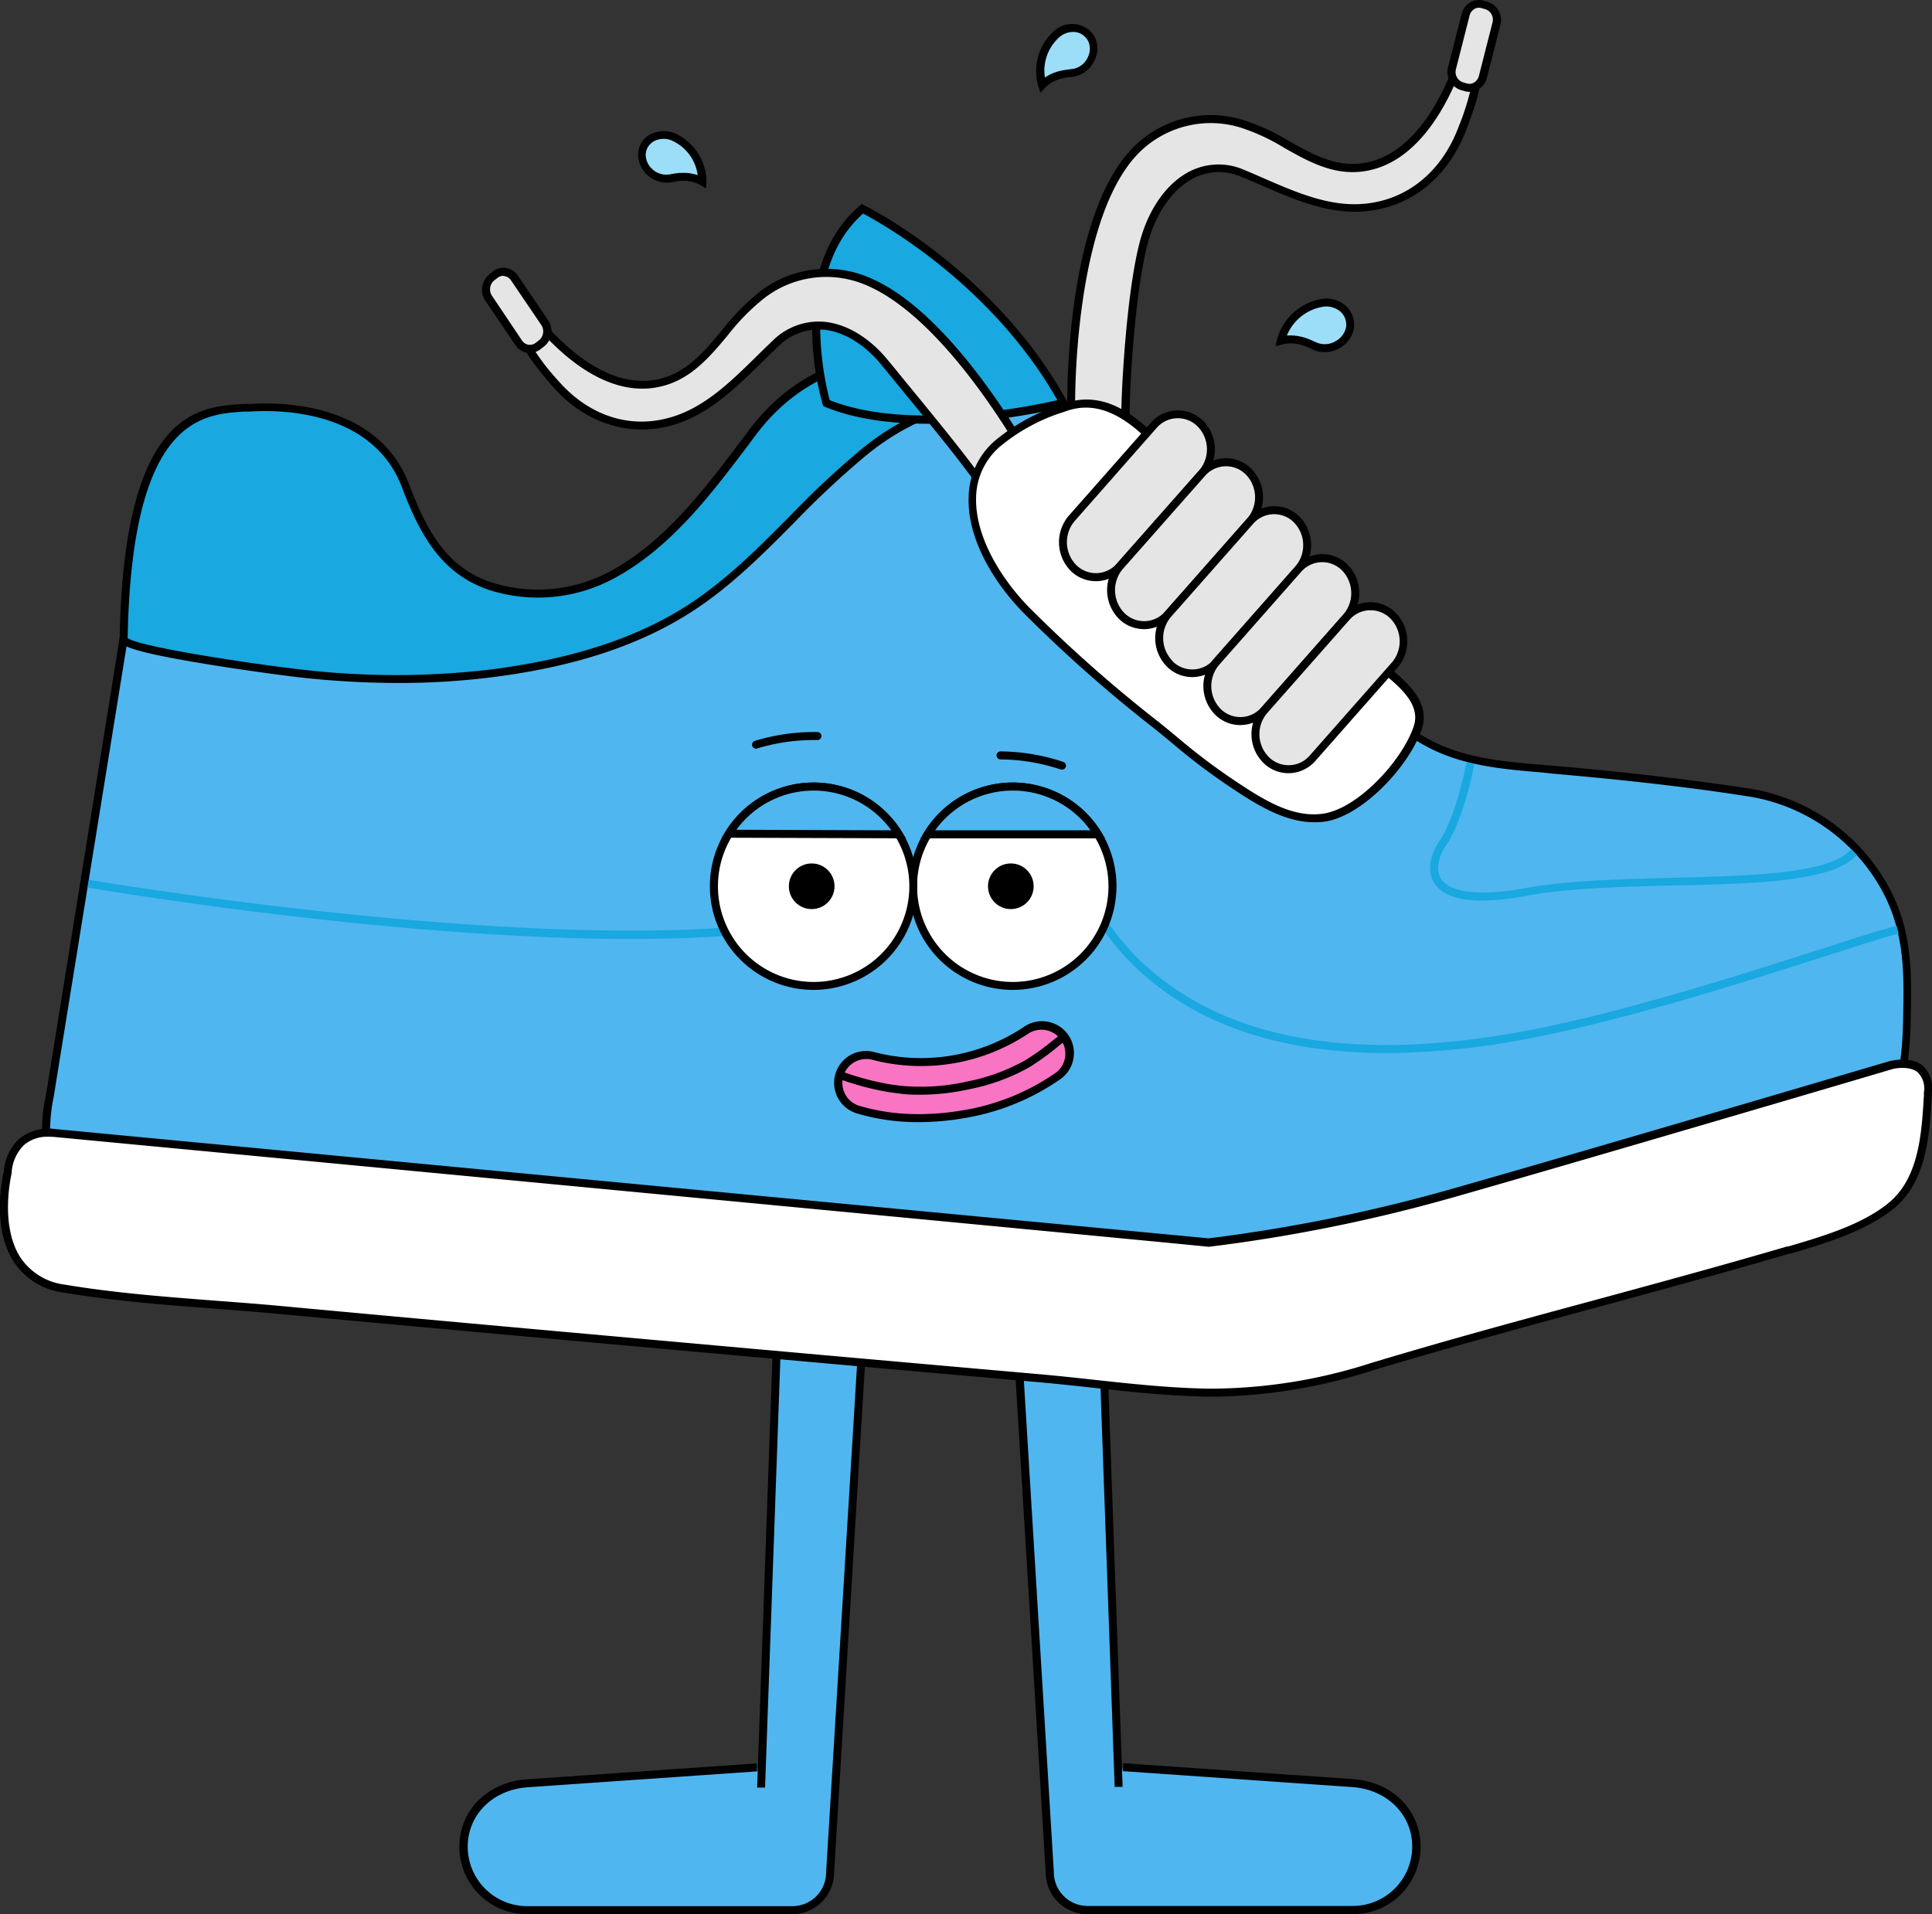 <svg xmlns="http://www.w3.org/2000/svg" viewBox="0 0 277.58 275.05"><rect x="0" y="0" width="277.58" height="275.05" fill="#333333" stroke="none"/><defs><style>.cls-1{fill:#50b6ef;}.cls-2{fill:#19a8e0;}.cls-3{fill:#fff;}.cls-4{fill:#e5e5e5;}.cls-5{fill:#f975c3;}.cls-6{fill:#9cddf7;}</style></defs><g id="Layer_2" data-name="Layer 2"><g id="Illustration"><path class="cls-1" d="M160.74,256.8l-2.86-80.34H145.19l5.64,92.61a5.42,5.42,0,0,0,5.41,5.41h38.12a9.12,9.12,0,0,0,9.12-9.12h0c0-5-4.06-8.74-9.12-9.11L161.31,254"/><path d="M194.36,275.05H156.24a6,6,0,0,1-6-6l-5.68-93.18h13.85l2.88,80.89-1.14,0L157.32,177H145.8l5.61,92a4.85,4.85,0,0,0,4.83,4.87h38.12a8.55,8.55,0,0,0,8.54-8.54c0-4.59-3.61-8.18-8.58-8.54l-33-2.29.08-1.14,33.05,2.29c5.59.4,9.65,4.48,9.65,9.68A9.7,9.7,0,0,1,194.36,275.05Z"/><path class="cls-1" d="M109.35,256.8l2.86-80.34h12.68l-5.64,92.61a5.41,5.41,0,0,1-5.41,5.41H75.73a9.12,9.12,0,0,1-9.12-9.12h0c0-5,4-8.74,9.12-9.11L108.78,254"/><path d="M113.84,275.05H75.73A9.7,9.7,0,0,1,66,265.36c0-5.2,4.06-9.28,9.64-9.68l33.06-2.29.08,1.14-33,2.29c-5,.36-8.58,3.95-8.58,8.54a8.55,8.55,0,0,0,8.54,8.54h38.11a4.84,4.84,0,0,0,4.84-4.83l5.61-92H112.77l-2.85,79.79-1.14,0,2.88-80.89H125.5l-5.67,93.21A6,6,0,0,1,113.84,275.05Z"/><path class="cls-1" d="M20.59,74.34,7.15,157.48S3.54,171.76,15,173.68c9.92,1.67,20,2,30.05,3q26.92,2.51,53.86,4.89,25.77,2.31,51.56,4.58c7.91.7,15.78,1.91,23.72,2a73.74,73.74,0,0,0,22.55-3.59c19.41-5.86,38.33-10.48,57.78-16.2,4.48-1.32,10.22-3,14.14-6,4.71-3.69,5.21-10.17,5.34-15.94.14-6.71.2-12.54-3-18.55a27.08,27.08,0,0,0-20.08-14c-9.17-1.43-18.41-2.41-27.64-3.21-5.88-.51-12-.79-17.41-3.48-6.12-3-11.5-8.64-16.63-13.2-8.82-7.84-17.39-16.13-25.61-24.68-5-5.21-10.78-12-17.82-13.84-7.22-1.92-23.67-3.41-32.9,7.46s-17.65,19.61-23.47,22-16.25,5.33-23.87,0a22.47,22.47,0,0,1-6.31-7.14c-1.79-3-2.45-6.51-4.24-9.52-3.53-5.94-11.32-7.81-17.54-7.22C28.42,61.76,22.26,64,20.59,74.34Z"/><path d="M175,188.72h-.8c-5.46-.08-11-.68-16.29-1.25-2.45-.27-5-.54-7.47-.76l-51.57-4.59c-20-1.78-36.75-3.3-53.85-4.89-3-.28-6.07-.51-9-.74-6.93-.53-14.09-1.08-21.06-2.24A9.77,9.77,0,0,1,8,170c-3.28-5-1.47-12.36-1.39-12.67L20,74.25c1.67-10.38,7.88-13,17.36-13.91,6-.56,14.26,1.06,18.08,7.49a29.92,29.92,0,0,1,2.16,4.86,29.54,29.54,0,0,0,2.08,4.67,21.82,21.82,0,0,0,6.15,7c3.86,2.7,11,4.88,23.32-.06,6.47-2.61,16.37-13.69,23.25-21.8,9-10.66,25.3-9.82,33.49-7.64,6.45,1.71,11.78,7.34,16.48,12.3.54.58,1.08,1.14,1.61,1.69,8.39,8.74,17,17,25.57,24.65,1,.93,2.07,1.87,3.16,2.88,4.2,3.86,8.54,7.86,13.34,10.24s10.32,2.85,15.61,3.29l1.6.13c10.82.94,19.62,2,27.68,3.21a27.76,27.76,0,0,1,20.49,14.33c3.37,6.27,3.23,12.38,3.09,18.84-.13,5.91-.68,12.55-5.55,16.37-4,3.1-9.63,4.77-14.19,6.1l-.15.05c-9,2.65-18.08,5.11-26.83,7.49-10.1,2.74-20.54,5.57-30.94,8.71A75,75,0,0,1,175,188.72ZM21.16,74.43,7.72,157.57c0,.12-1.77,7.23,1.23,11.82a8.69,8.69,0,0,0,6.12,3.73c6.92,1.16,14.05,1.7,21,2.23,3,.22,6,.46,9.06.74,17.09,1.59,33.89,3.1,53.85,4.89q25.77,2.31,51.56,4.58c2.5.22,5,.5,7.5.77,5.29.57,10.77,1.17,16.18,1.24A72.63,72.63,0,0,0,196.56,184c10.41-3.14,20.86-6,31-8.72,8.74-2.37,17.79-4.83,26.8-7.48l.16,0c4.46-1.32,10-2.95,13.8-5.92,4.48-3.51,5-9.83,5.11-15.49.14-6.3.27-12.26-2.95-18.27a26.63,26.63,0,0,0-19.65-13.74c-8-1.24-16.81-2.26-27.61-3.2L221.6,111c-5.4-.45-11-.91-16-3.41s-9.35-6.5-13.61-10.42c-1.08-1-2.1-1.94-3.14-2.86-8.6-7.64-17.23-16-25.64-24.71l-1.61-1.7c-4.6-4.85-9.8-10.36-15.95-12C137.7,53.82,122,53,113.31,63.2c-11.22,13.21-18.52,20-23.7,22.12-12.75,5.14-20.31,2.8-24.41-.06A23.14,23.14,0,0,1,58.72,78a29.92,29.92,0,0,1-2.16-4.86,28.61,28.61,0,0,0-2.07-4.67c-3.55-6-11.37-7.47-17-6.94-12.1,1.14-15.16,5.62-16.34,13Z"/><path class="cls-2" d="M17.77,91.82c0,1.65,22.77,4.66,25.13,4.92a116.25,116.25,0,0,0,27.9,0c9.78-1.28,20-3.9,28.46-9.42,9.31-6.07,15.91-15.06,24.43-22a36.3,36.3,0,0,1,13.07-7.11c1.68-.47,14.44-2.52,15,0,0,0-1.06-4.93-12.94-6.64s-22.92.21-30.74,10.66c-5.78,7.71-11.76,16-20.25,20.49a22.36,22.36,0,0,1-17.27,1.57C63.79,82,60.79,76.47,58.31,69.86c-4-10.65-16.25-11.72-22.47-11.29S18.35,58.13,17.77,91.82Z"/><path d="M57.23,98.14a130,130,0,0,1-14.39-.83c-1.14-.13-7.4-.93-13.5-1.94-12.17-2-12.16-2.87-12.15-3.56h0C17.76,59,28.54,58.42,35,58.05l.82,0c4.26-.3,18.53-.32,23,11.66,2.61,6.93,5.63,12,11.88,14a21.88,21.88,0,0,0,16.83-1.54c8-4.26,13.8-12,19.37-19.42l.68-.9c7-9.34,17.22-12.9,31.28-10.89,11.09,1.6,13.08,6,13.37,6.93a1,1,0,0,1,.05.16h0l-1.12.24h0v0a.56.56,0,0,0-.23-.23c-2.17-1.31-12.23.2-14,.7a36,36,0,0,0-12.87,7A129.16,129.16,0,0,0,114.2,75c-4.48,4.52-9.11,9.19-14.63,12.78-7.44,4.85-16.83,8-28.7,9.51A107.17,107.17,0,0,1,57.23,98.14ZM18.34,91.68C20,93,37.36,95.55,43,96.17a115.93,115.93,0,0,0,27.76,0c11.7-1.53,20.93-4.58,28.23-9.33,5.41-3.53,10-8.15,14.44-12.62a126,126,0,0,1,9.94-9.34,36.88,36.88,0,0,1,13.28-7.22c1.09-.31,9.43-1.77,13.43-1.07-1.43-1.47-4.56-3.5-11.33-4.47-13.6-2-23.47,1.46-30.2,10.43l-.67.91C102.19,71,96.35,78.8,88.08,83.18A23,23,0,0,1,70.36,84.8c-6.69-2.23-9.87-7.5-12.59-14.73C53.54,58.82,39.94,58.86,35.88,59.14l-.84,0C29,59.54,18.92,60.12,18.34,91.68Z"/><path class="cls-2" d="M199.14,151.31c-15.9,0-28.31-4.45-37-13.31a46.28,46.28,0,0,1-3.78-4.6c-5.27-7-10.72-14.29-29.24-4.41-11,5.85-33.91,7.38-68.23,4.56-25.5-2.1-48.09-6-48.32-6l.2-1.13c.89.16,90.1,15.26,115.81,1.55,19.39-10.34,25.4-2.34,30.7,4.73a43.5,43.5,0,0,0,3.68,4.49c11.49,11.67,29.64,15.49,54,11.35,14.47-2.47,33.3-8.51,45.75-12.51,4.35-1.4,7.79-2.5,9.79-3l.29,1.1c-2,.54-5.39,1.64-9.73,3-12.48,4-31.36,10.07-45.91,12.55A107.27,107.27,0,0,1,199.14,151.31Z"/><path class="cls-2" d="M213,129.41c-3.5,0-5.81-.83-6.89-2.47s-.77-3.92.75-6.18c2.31-3.43,3.72-10.59,3.73-10.66l.11-.57,1.13.22-.11.56c-.06.31-1.47,7.47-3.91,11.09-1,1.44-1.67,3.48-.74,4.91.77,1.17,3.37,2.9,12.2,1.29,6-1.09,13.66-1.28,21.11-1.47,10.73-.27,21.82-.55,25.21-3.72l.42-.4.78.84-.42.39c-3.7,3.47-14.52,3.75-26,4-7.39.18-15,.38-20.93,1.45A37,37,0,0,1,213,129.41Z"/><path class="cls-2" d="M118.74,57.93S113.07,39.17,123.9,30c0,0,18.46,9,28.89,27.93C152.79,57.93,131.62,63.26,118.74,57.93Z"/><path d="M133.35,60.89c-5.12,0-10.42-.61-14.83-2.43l-.25-.11-.08-.26a42.23,42.23,0,0,1-1.51-10.68c-.08-7.81,2.29-14,6.85-17.85l.29-.24.33.17c.19.09,18.74,9.25,29.14,28.16l.36.65-.72.18A89,89,0,0,1,133.35,60.89ZM119.21,57.5c11.25,4.49,28.91.9,32.71,0C142.42,40.78,126.49,32,124,30.69,114.61,39,118.6,55.25,119.21,57.5Z"/><path class="cls-3" d="M277,156.91c-.36,6-.65,12.66-5.52,16.48-4.05,3.17-10,4.89-14.62,6.26-20.11,5.91-39.66,10.69-59.73,16.75a76.53,76.53,0,0,1-23.32,3.71c-8.21-.11-16.35-1.36-24.52-2.08q-26.65-2.35-53.31-4.74-27.84-2.49-55.68-5.06c-10.35-1-20.81-1.35-31.07-3.07-11.82-2-8.09-16.75-8.09-16.75s.19-6.24,6.81-5.6,165.7,15.7,165.7,15.7A229.38,229.38,0,0,0,209,171.34c19.46-5.55,62.79-18.34,62.79-18.34S277.32,151.48,277,156.91Z"/><path d="M174.63,200.69h-.82c-5.65-.07-11.34-.69-16.85-1.29-2.53-.28-5.14-.56-7.72-.79q-26.66-2.35-53.31-4.73c-20.68-1.86-38.06-3.43-55.68-5.06-3.11-.29-6.28-.54-9.35-.77-7.16-.55-14.56-1.11-21.77-2.32A10.05,10.05,0,0,1,2,181.35c-3.27-5-1.64-12.25-1.45-13a7.13,7.13,0,0,1,2.17-4.67A6.7,6.7,0,0,1,8,162.24c6.5.63,161.88,15.34,165.64,15.7a232.29,232.29,0,0,0,35.15-7.16c19.24-5.47,62.35-18.2,62.79-18.33.12,0,2.89-.76,4.64.66a4.35,4.35,0,0,1,1.34,3.84l0,.43c-.35,5.9-.75,12.58-5.7,16.46-4.1,3.2-9.95,4.92-14.66,6.31l-.16,0c-9.33,2.74-18.69,5.28-27.74,7.74-10.44,2.83-21.23,5.76-32,9A77.31,77.31,0,0,1,174.63,200.69ZM7,163.34a5.19,5.19,0,0,0-3.53,1.17,6.06,6.06,0,0,0-1.79,3.92.49.49,0,0,1,0,.12c0,.07-1.82,7.42,1.28,12.18a9,9,0,0,0,6.34,3.86c7.16,1.2,14.54,1.76,21.67,2.31,3.07.23,6.25.47,9.37.76,17.61,1.64,35,3.21,55.67,5.06q26.66,2.4,53.31,4.74c2.59.23,5.21.51,7.75.79,5.48.6,11.14,1.21,16.73,1.29A75.63,75.63,0,0,0,197,195.85c10.77-3.25,21.57-6.18,32-9,9-2.45,18.4-5,27.72-7.73l.16,0c4.61-1.36,10.35-3,14.27-6.11,4.55-3.57,4.93-10,5.27-15.63l0-.43h0a3.24,3.24,0,0,0-.91-2.88c-1.08-.88-3-.62-3.61-.45-.42.13-43.55,12.86-62.78,18.34a231.52,231.52,0,0,1-35.41,7.19h-.11C172,178.93,14.44,164,7.9,163.38A8.71,8.71,0,0,0,7,163.34Z"/><path class="cls-4" d="M153.87,58.12s-.4-28.24,10.13-37.3a15.13,15.13,0,0,1,14.35-3c6,1.67,10.82,7.17,17.38,6.29,6.34-.86,10.43-6.89,12.9-12.63l3.21.69c.62.13-1.55,5.83-1.74,6.32-2.38,6.29-7.34,10.68-13.8,11.35-6.27.66-12-2.56-17.72-4.87-6.52-2.64-11.68,2.27-13.83,8.52-2.31,6.72-3.16,23.82-3.06,26.27"/><path d="M161.69,60.3a.58.58,0,0,1-.57-.55c-.1-2.37.75-19.7,3.09-26.49,1.45-4.2,4-7.42,7.14-8.83a9.12,9.12,0,0,1,7.45,0c1,.41,2,.85,3,1.29,4.62,2,9.41,4.07,14.42,3.54,6.07-.63,10.93-4.64,13.33-11a36.81,36.81,0,0,0,1.8-5.64L209,12.1c-2.36,5.32-6.53,11.64-13.16,12.53-4.28.58-7.84-1.42-11.29-3.36a29,29,0,0,0-6.32-2.94,14.58,14.58,0,0,0-13.83,2.92c-10.2,8.78-9.93,36.59-9.93,36.87a.58.58,0,0,1-.56.58h0a.57.57,0,0,1-.57-.57c0-1.16-.29-28.62,10.33-37.75a15.66,15.66,0,0,1,14.88-3.15,30.21,30.21,0,0,1,6.58,3c3.43,1.93,6.67,3.75,10.56,3.23,6.29-.85,10.25-7.15,12.46-12.29a.57.57,0,0,1,.65-.33l3.21.69a.68.68,0,0,1,.45.35c.15.27.45.83-1.77,6.71-2.57,6.79-7.77,11.06-14.29,11.74-5.32.56-10.24-1.57-15-3.63-1-.44-2-.87-3-1.27a8,8,0,0,0-6.55,0c-2.8,1.27-5.18,4.24-6.53,8.16-2.29,6.66-3.12,23.73-3,26.06a.57.57,0,0,1-.55.59Z"/><path class="cls-4" d="M210.61,12.55l-.59-.17a2.15,2.15,0,0,1-1.41-2.61l1.94-7.62A2,2,0,0,1,213,.65l.59.17A2.15,2.15,0,0,1,215,3.43l-1.94,7.62A2,2,0,0,1,210.61,12.55Z"/><path d="M211.13,13.2a2.73,2.73,0,0,1-.68-.1h0l-.58-.17a2.72,2.72,0,0,1-1.81-3.31L210,2A2.71,2.71,0,0,1,211.25.33,2.44,2.44,0,0,1,213.17.1l.59.17a2.73,2.73,0,0,1,1.81,3.3l-1.94,7.62a2.67,2.67,0,0,1-1.26,1.67A2.49,2.49,0,0,1,211.13,13.2Zm-.36-1.2a1.33,1.33,0,0,0,1-.13,1.56,1.56,0,0,0,.72-1l1.94-7.62a1.58,1.58,0,0,0-1-1.92l-.59-.17a1.29,1.29,0,0,0-1,.13,1.49,1.49,0,0,0-.71,1l-1.94,7.62a1.57,1.57,0,0,0,1,1.92Z"/><path class="cls-4" d="M148.45,67.11s-11.89-22.49-24.75-27a15.11,15.11,0,0,0-14.44,2.51c-5.05,3.81-7.75,10.76-14.19,12.38-6.22,1.57-12-2.55-16.26-7L76,49.81c-.53.35,3.38,4.87,3.72,5.26,4.31,5,10.4,7.26,16.67,5.48,6.09-1.73,10.43-6.9,15-11.18,5.23-4.91,11.68-2.24,15.76,2.81,4.39,5.43,14.15,17,14.87,19.29"/><path d="M142.05,72.05a.58.58,0,0,1-.55-.41c-.54-1.77-7.26-9.94-11.7-15.35l-3.07-3.75c-2.49-3.09-5.64-5-8.63-5.18a8.14,8.14,0,0,0-6.29,2.43c-.8.75-1.59,1.53-2.39,2.31-3.77,3.7-7.67,7.53-12.83,9-6.24,1.77-12.69-.35-17.27-5.66-4-4.67-3.94-5.32-3.9-5.63a.71.71,0,0,1,.3-.48l2.78-1.85a.58.58,0,0,1,.73.08c3.76,4,9.54,8.4,15.7,6.85,3.82-1,6.26-3.89,8.84-7a32.29,32.29,0,0,1,5.15-5.3,15.63,15.63,0,0,1,15-2.6c5.44,1.93,11.31,7.12,17.46,15.42A105.45,105.45,0,0,1,149,66.84a.57.57,0,0,1-1,.53C147.82,67.15,136,45,123.51,40.61A14.52,14.52,0,0,0,109.61,43a31.27,31.27,0,0,0-5,5.12c-2.58,3.1-5.26,6.3-9.44,7.36C90,56.82,84.33,54.47,78.73,48.7l-2.09,1.39a32,32,0,0,0,3.54,4.59c4.35,5,10.21,7,16.1,5.31,4.88-1.38,8.67-5.11,12.34-8.71.8-.79,1.6-1.57,2.4-2.33a9.4,9.4,0,0,1,7.16-2.73c3.31.22,6.75,2.26,9.44,5.6.86,1,1.91,2.34,3.07,3.74,6.18,7.53,11.34,13.91,11.91,15.75a.57.57,0,0,1-.38.71Z"/><path class="cls-4" d="M77.33,49.74l.5-.38a2.23,2.23,0,0,0,.45-3L74,40a1.93,1.93,0,0,0-2.8-.49l-.5.38a2.22,2.22,0,0,0-.45,3l4.33,6.41A1.94,1.94,0,0,0,77.33,49.74Z"/><path d="M76.17,50.71a2.83,2.83,0,0,1-.41,0,2.56,2.56,0,0,1-1.7-1.11l-4.34-6.41a2.8,2.8,0,0,1,.59-3.75L70.8,39a2.49,2.49,0,0,1,1.92-.48,2.54,2.54,0,0,1,1.7,1.1l4.34,6.41a2.8,2.8,0,0,1-.59,3.75l-.49.38h0A2.49,2.49,0,0,1,76.17,50.71Zm1.16-1h0Zm-5-10.08a1.35,1.35,0,0,0-.82.28l-.5.38a1.67,1.67,0,0,0-.33,2.2L75,48.93a1.39,1.39,0,0,0,.94.61,1.33,1.33,0,0,0,1-.26l.5-.38a1.66,1.66,0,0,0,.33-2.2l-4.34-6.4a1.37,1.37,0,0,0-.94-.62Z"/><path class="cls-3" d="M152.56,58.69a27.07,27.07,0,0,0-9.32,5.11c-7.35,6.6-2,17.63,4.33,24a205,205,0,0,0,18.66,16.48A121.84,121.84,0,0,0,178,113.2c3.59,2.37,7.86,4.93,12.29,4.27,5.15-.78,11.78-7.86,13.45-13,1.23-3.78-2.7-6.61-5.41-8.85a223,223,0,0,1-24.84-23.3c-5-5.61-11.59-16.82-20.31-13.83Z"/><path d="M188.8,118.15c-4,0-7.85-2.28-11.17-4.47a90.21,90.21,0,0,1-9.22-6.9l-2.54-2.08a201.17,201.17,0,0,1-18.7-16.52c-4-4-8.22-10.49-8-16.71a10.89,10.89,0,0,1,3.73-8.1,28.11,28.11,0,0,1,9.52-5.22l.57-.2c7.57-2.6,13.45,4.74,18.16,10.64,1,1.22,1.9,2.37,2.77,3.35a224.27,224.27,0,0,0,24.78,23.24l.6.49c2.63,2.15,6.25,5.1,5,9-1.74,5.34-8.5,12.56-13.91,13.38A10,10,0,0,1,188.8,118.15ZM156,58.57a8.27,8.27,0,0,0-2.71.47l-.56.19h0a26.77,26.77,0,0,0-9.13,5,9.84,9.84,0,0,0-3.36,7.28c-.15,5.86,3.89,12,7.72,15.87a200.53,200.53,0,0,0,18.61,16.44c.93.75,1.75,1.43,2.55,2.09a90.57,90.57,0,0,0,9.12,6.82c3.73,2.46,7.73,4.81,11.9,4.18,5-.75,11.38-7.67,13-12.61,1-3.13-2.11-5.68-4.63-7.73l-.6-.5A224.55,224.55,0,0,1,173,72.7c-.89-1-1.82-2.16-2.8-3.39C166.33,64.45,161.62,58.57,156,58.57Zm-3.46.12h0Z"/><path class="cls-4" d="M154.21,81.58h0a5.28,5.28,0,0,1-.21-7.12l11.78-13.35a4.56,4.56,0,0,1,6.7-.23h0A5.28,5.28,0,0,1,172.7,68L160.91,81.35A4.55,4.55,0,0,1,154.21,81.58Z"/><path d="M157.45,83.51A5.15,5.15,0,0,1,153.81,82h0a5.86,5.86,0,0,1-.24-7.91l11.78-13.35a5.15,5.15,0,0,1,7.54-.25,5.86,5.86,0,0,1,.24,7.9L161.34,81.73a5.16,5.16,0,0,1-3.72,1.78Zm-2.83-2.33a4,4,0,0,0,5.86-.21l11.79-13.35a4.69,4.69,0,0,0-.19-6.33,4,4,0,0,0-3-1.19,4,4,0,0,0-2.9,1.39L154.43,74.84a4.69,4.69,0,0,0,.19,6.34Z"/><path class="cls-4" d="M161.13,88.47h0a5.28,5.28,0,0,1-.22-7.12L172.7,68a4.56,4.56,0,0,1,6.7-.23h0a5.28,5.28,0,0,1,.21,7.12L167.83,88.24A4.55,4.55,0,0,1,161.13,88.47Z"/><path d="M164.37,90.4a5.11,5.11,0,0,1-3.65-1.52h0a5.87,5.87,0,0,1-.24-7.91l11.79-13.35a5.13,5.13,0,0,1,7.53-.25,5.85,5.85,0,0,1,.24,7.9L168.26,88.62a5.18,5.18,0,0,1-3.73,1.78Zm-2.84-2.33a4,4,0,0,0,5.87-.2l11.78-13.35a4.69,4.69,0,0,0-.19-6.34,4,4,0,0,0-5.86.2L161.34,81.73a4.7,4.7,0,0,0,.19,6.34Z"/><path class="cls-4" d="M168,95.36h0a5.28,5.28,0,0,1-.21-7.12l11.78-13.35a4.55,4.55,0,0,1,6.7-.22h0a5.28,5.28,0,0,1,.22,7.12L174.74,95.14A4.55,4.55,0,0,1,168,95.36Z"/><path d="M171.28,97.29a5.11,5.11,0,0,1-3.64-1.52h0a5.83,5.83,0,0,1-.24-7.9l11.78-13.35a5.18,5.18,0,0,1,3.73-1.78,5.1,5.1,0,0,1,3.81,1.52,5.86,5.86,0,0,1,.24,7.9L175.17,95.52a5.15,5.15,0,0,1-3.72,1.77ZM168.45,95a4,4,0,0,0,3,1.19,4,4,0,0,0,2.9-1.39L186.1,81.41a4.7,4.7,0,0,0-.19-6.34,4,4,0,0,0-5.87.2L168.26,88.62a4.69,4.69,0,0,0,.19,6.34Z"/><path class="cls-4" d="M175,102.26h0a5.28,5.28,0,0,1-.22-7.12l11.79-13.35a4.55,4.55,0,0,1,6.7-.23h0a5.28,5.28,0,0,1,.21,7.12L181.66,102A4.56,4.56,0,0,1,175,102.26Z"/><path d="M178.19,104.19a5.12,5.12,0,0,1-3.64-1.53h0a5.86,5.86,0,0,1-.24-7.9L186.1,81.41a5.12,5.12,0,0,1,7.53-.26,5.86,5.86,0,0,1,.24,7.91l-11.78,13.35a5.14,5.14,0,0,1-3.73,1.77Zm-2.83-2.34a4,4,0,0,0,5.87-.2L193,88.3a4.69,4.69,0,0,0-.19-6.34,4,4,0,0,0-5.86.2L175.17,95.52a4.69,4.69,0,0,0,.19,6.33l-.4.41Z"/><path class="cls-4" d="M181.87,109.17h0a5.27,5.27,0,0,1-.21-7.12L193.44,88.7a4.56,4.56,0,0,1,6.7-.23h0a5.27,5.27,0,0,1,.21,7.12l-11.78,13.35A4.56,4.56,0,0,1,181.87,109.17Z"/><path d="M185.11,111.1a5.1,5.1,0,0,1-3.64-1.53h0a5.83,5.83,0,0,1-.24-7.9L193,88.32a5.12,5.12,0,0,1,7.53-.26,5.85,5.85,0,0,1,.24,7.91L189,109.32a5.17,5.17,0,0,1-3.73,1.78ZM196.9,87.69h-.13a4,4,0,0,0-2.9,1.39l-11.78,13.35a4.67,4.67,0,0,0,.19,6.33h0a4,4,0,0,0,3,1.19,4,4,0,0,0,2.9-1.39l11.78-13.35a4.68,4.68,0,0,0-.19-6.33A4,4,0,0,0,196.9,87.69Z"/><circle class="cls-3" cx="145.51" cy="127.35" r="14.32"/><path d="M145.51,142.24a14.9,14.9,0,1,1,14.9-14.9A14.91,14.91,0,0,1,145.51,142.24Zm0-28.64a13.75,13.75,0,1,0,13.75,13.74A13.76,13.76,0,0,0,145.51,113.6Z"/><circle cx="145.23" cy="127.35" r="3.28"/><path class="cls-1" d="M133.28,119.88a14.33,14.33,0,0,1,24.46,0Z"/><path d="M158.76,120.46h-26.5l.53-.88a14.91,14.91,0,0,1,25.44,0Zm-24.41-1.15h22.32a13.76,13.76,0,0,0-22.32,0Z"/><circle class="cls-3" cx="116.9" cy="127.35" r="14.32"/><path d="M116.9,142.24a14.9,14.9,0,1,1,14.89-14.9A14.92,14.92,0,0,1,116.9,142.24Zm0-28.64a13.75,13.75,0,1,0,13.75,13.74A13.76,13.76,0,0,0,116.9,113.6Z"/><circle cx="116.62" cy="127.35" r="3.28"/><path class="cls-1" d="M104.72,119.8a15,15,0,0,1,1.72-2.24,14.36,14.36,0,0,1,22.69,2.32Z"/><path d="M130.15,120.46l-26.46-.09.54-.87a15.51,15.51,0,0,1,1.79-2.33,14.9,14.9,0,0,1,21.26-.51,15.62,15.62,0,0,1,2.34,2.92Zm-24.35-1.23,22.26.08a13.76,13.76,0,0,0-21.2-1.36A14.1,14.1,0,0,0,105.8,119.23Z"/><path class="cls-5" d="M132.14,160.66a30.12,30.12,0,0,1-8.9-1.22,4,4,0,1,1,2.37-7.67,24.82,24.82,0,0,0,11.26.45,25.19,25.19,0,0,0,10.46-4.13,4,4,0,0,1,4.75,6.46,33.17,33.17,0,0,1-13.86,5.58A36,36,0,0,1,132.14,160.66Z"/><path d="M132,161.24a30.71,30.71,0,0,1-8.92-1.26,4.58,4.58,0,1,1,2.69-8.76A26.64,26.64,0,0,0,147,147.63a4.58,4.58,0,0,1,5.43,7.38,33.74,33.74,0,0,1-14.1,5.69,38,38,0,0,1-6.18.54H132Zm-7.57-9.07a3.44,3.44,0,0,0-1,6.72,29.57,29.57,0,0,0,8.59,1.2h.14a36.91,36.91,0,0,0,6-.52,32.62,32.62,0,0,0,13.61-5.48,3.44,3.44,0,0,0-4.07-5.54,27.77,27.77,0,0,1-22.23,3.77A3.58,3.58,0,0,0,124.43,152.17Z"/><path d="M132.3,157.3c-.9,0-1.8,0-2.69-.12s-1.5-.17-2.25-.31a40.49,40.49,0,0,1-7-1.91l.39-1.07a40.82,40.82,0,0,0,6.77,1.86c.72.12,1.44.22,2.16.29a30.16,30.16,0,0,0,9.3-.64,28.14,28.14,0,0,0,8.24-3,36.36,36.36,0,0,0,4.18-3l1.14-.91.71.9-1.14.9a36.73,36.73,0,0,1-4.31,3.12,29,29,0,0,1-8.57,3.11A32.3,32.3,0,0,1,132.3,157.3Z"/><path d="M152.57,110.56a.69.69,0,0,1-.2,0,27.9,27.9,0,0,0-8.64-1.44.58.58,0,0,1-.55-.6.56.56,0,0,1,.59-.55,29.2,29.2,0,0,1,9,1.51.57.57,0,0,1-.19,1.11Z"/><path d="M108.62,107.58a.57.57,0,0,1-.54-.39.58.58,0,0,1,.36-.73,29.35,29.35,0,0,1,9-1.27.57.57,0,0,1,.58.57.58.58,0,0,1-.57.58,28.06,28.06,0,0,0-8.68,1.21A.57.57,0,0,1,108.62,107.58Z"/><path class="cls-6" d="M184,49a5.84,5.84,0,0,1,3.44.18c.54.19,1,.45,1.57.66a3.73,3.73,0,0,0,4.87-2.54,3,3,0,0,0,0-1.22,3.42,3.42,0,0,0-4.16-2.48A7.57,7.57,0,0,0,184,49Z"/><path d="M190.3,50.6a3.83,3.83,0,0,1-1.46-.28l-.66-.28a9.07,9.07,0,0,0-.88-.36,5.28,5.28,0,0,0-3.11-.18l-.93.27.22-1A8.07,8.07,0,0,1,189.66,43a4.25,4.25,0,0,1,3.07.5,3.64,3.64,0,0,1,1.75,2.42,3.59,3.59,0,0,1,0,1.46,4.09,4.09,0,0,1-2.12,2.7A4.36,4.36,0,0,1,190.3,50.6Zm-4.9-2.4a7.07,7.07,0,0,1,2.26.39c.35.12.68.26,1,.4a6.65,6.65,0,0,0,.61.27,3,3,0,0,0,2.56-.2,3,3,0,0,0,1.54-1.92,2.41,2.41,0,0,0,0-1,2.51,2.51,0,0,0-1.22-1.67,3.14,3.14,0,0,0-2.26-.36,6.79,6.79,0,0,0-5,4.11A3.93,3.93,0,0,1,185.4,48.2Z"/><path class="cls-6" d="M149.73,12.21a5.54,5.54,0,0,1,2.89-1.55c.53-.12,1.06-.15,1.6-.24A3.56,3.56,0,0,0,156.93,6a2.86,2.86,0,0,0-.6-1,3.26,3.26,0,0,0-4.61,0A7.19,7.19,0,0,0,149.73,12.21Z"/><path d="M149.48,13.32l-.3-.93a7.72,7.72,0,0,1,2.15-7.83,3.85,3.85,0,0,1,5.42,0,3.4,3.4,0,0,1,.72,1.2,3.85,3.85,0,0,1-.4,3.25,4,4,0,0,1-2.76,2l-.67.09c-.32,0-.61.08-.9.14a5.11,5.11,0,0,0-2.6,1.38Zm4.65-8.73a3,3,0,0,0-2,.82,6.41,6.41,0,0,0-2,5.73,6.58,6.58,0,0,1,2.41-1c.34-.07.68-.12,1-.16l.62-.08a2.88,2.88,0,0,0,2-1.42,2.83,2.83,0,0,0,.3-2.3,2.51,2.51,0,0,0-.48-.8A2.41,2.41,0,0,0,154.13,4.59Z"/><path class="cls-6" d="M100.89,26.09a5.43,5.43,0,0,0-3.2-.66c-.54,0-1.06.16-1.59.22a3.54,3.54,0,0,1-3.86-3.5A2.9,2.9,0,0,1,92.53,21a3.27,3.27,0,0,1,4.41-1.28A7.18,7.18,0,0,1,100.89,26.09Z"/><path d="M101.44,27.08l-.84-.5A5,5,0,0,0,97.73,26c-.29,0-.58.07-.89.12l-.67.1A4,4,0,0,1,93,25.13a3.89,3.89,0,0,1-1.3-3A3.3,3.3,0,0,1,92,20.78,3.46,3.46,0,0,1,94.23,19a4.15,4.15,0,0,1,3,.28,7.71,7.71,0,0,1,4.27,6.86Zm-3.26-2.24a6.49,6.49,0,0,1,2.06.32,6.37,6.37,0,0,0-3.55-4.89,3,3,0,0,0-2.14-.21A2.39,2.39,0,0,0,93,21.28a2.54,2.54,0,0,0-.23.9,2.82,2.82,0,0,0,.94,2.11,2.86,2.86,0,0,0,2.28.79c.21,0,.41-.06.62-.09a10,10,0,0,1,1-.14Z"/></g></g></svg>
